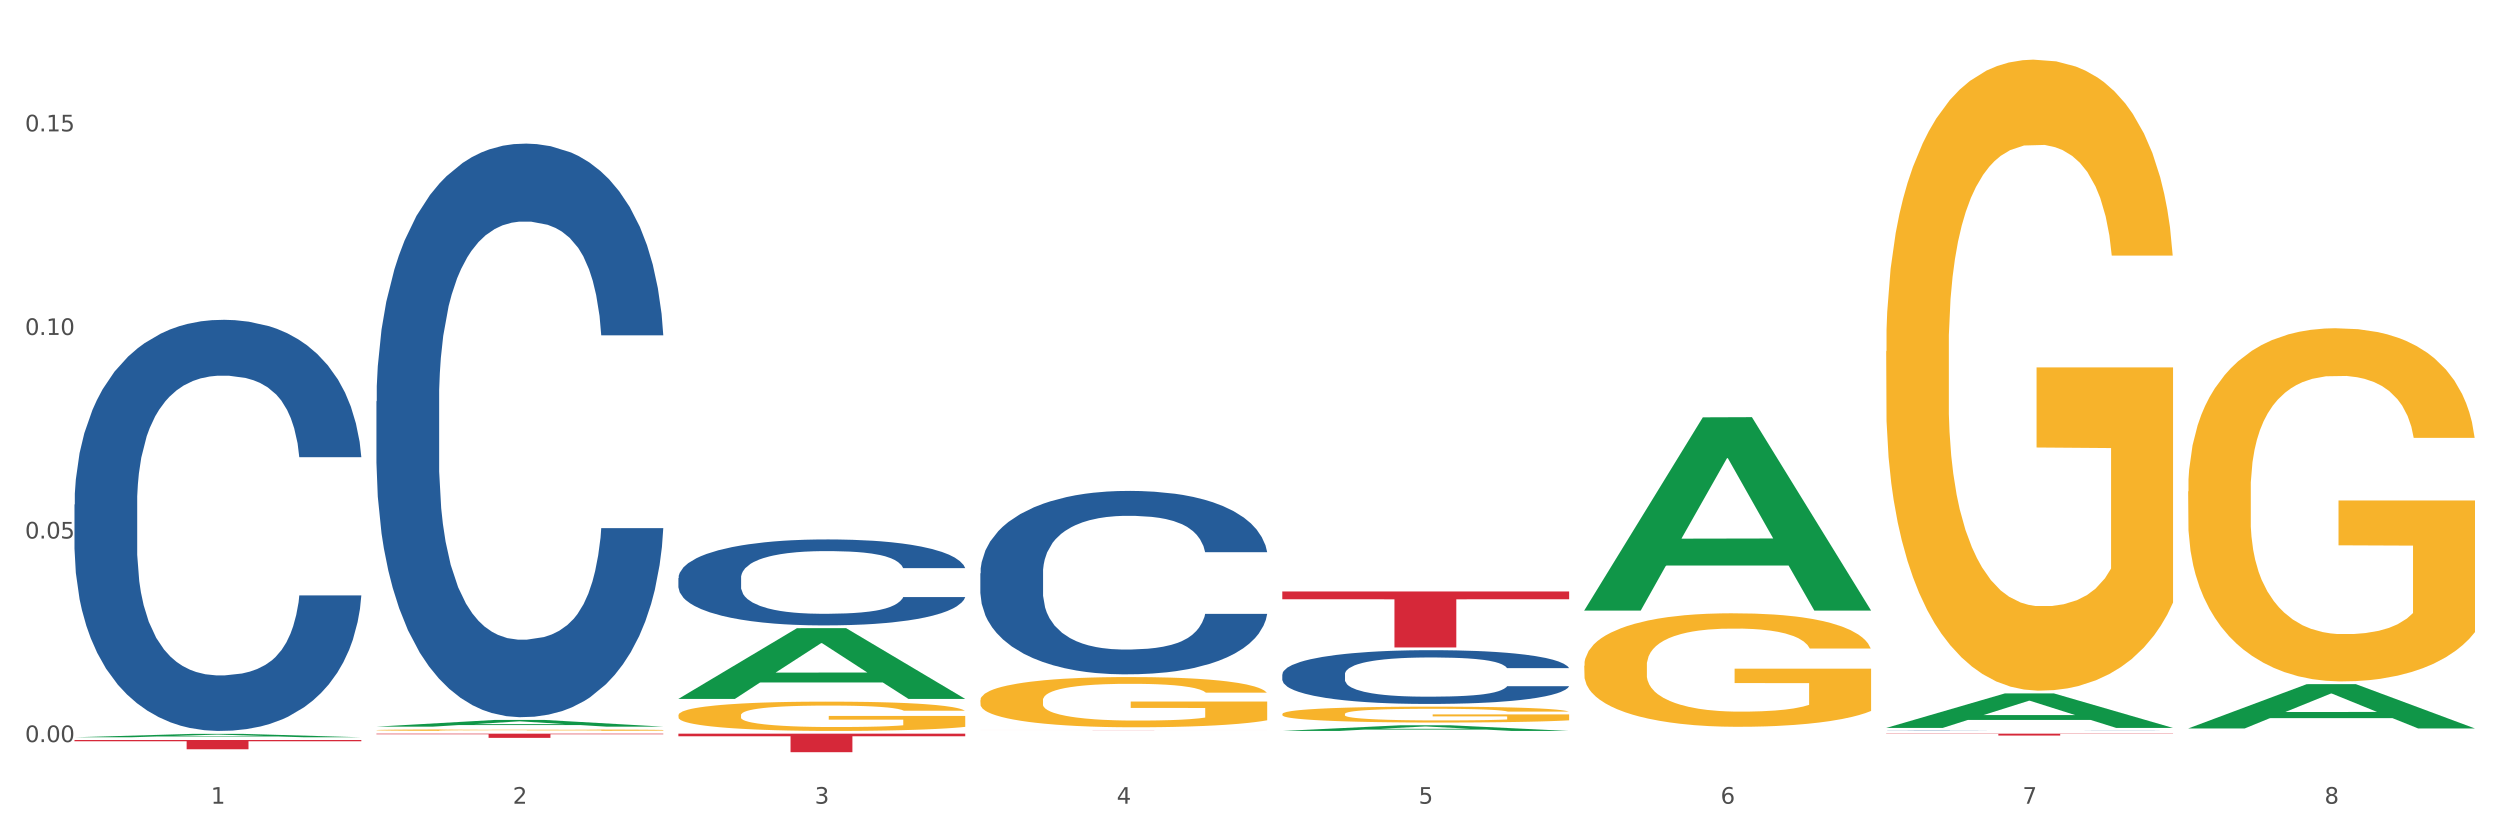 <?xml version="1.0" encoding="utf-8" standalone="no"?>
<!DOCTYPE svg PUBLIC "-//W3C//DTD SVG 1.1//EN"
  "http://www.w3.org/Graphics/SVG/1.1/DTD/svg11.dtd">
<svg xmlns:xlink="http://www.w3.org/1999/xlink" width="1080pt" height="360pt" viewBox="0 0 1080 360" xmlns="http://www.w3.org/2000/svg" version="1.1">
 <rect x="0" y="0" width="1080" height="360" fill="#333333" stroke="none"/>
 <defs>
  <style type="text/css">*{stroke-linejoin: round; stroke-linecap: butt}</style>
 </defs>
 <g id="figure_1">
  <g id="patch_1">
   <path d="M 0 360 
L 1080 360 
L 1080 0 
L 0 0 
z
" style="fill: #ffffff; stroke: #ffffff; stroke-linejoin: miter"/>
  </g>
  <g id="axes_1">
   <g id="matplotlib.axis_1">
    <g id="xtick_1">
     <g id="text_1">
      <!-- 1 -->
      <g style="fill: #4d4d4d" transform="translate(91.082 347.204) scale(0.096 -0.096)">
       <defs>
        <path id="DejaVuSans-31" d="M 794 531 
L 1825 531 
L 1825 4091 
L 703 3866 
L 703 4441 
L 1819 4666 
L 2450 4666 
L 2450 531 
L 3481 531 
L 3481 0 
L 794 0 
L 794 531 
z
" transform="scale(0.016)"/>
       </defs>
       <use xlink:href="#DejaVuSans-31"/>
      </g>
     </g>
    </g>
    <g id="xtick_2">
     <g id="text_2">
      <!-- 2 -->
      <g style="fill: #4d4d4d" transform="translate(221.525 347.204) scale(0.096 -0.096)">
       <defs>
        <path id="DejaVuSans-32" d="M 1228 531 
L 3431 531 
L 3431 0 
L 469 0 
L 469 531 
Q 828 903 1448 1529 
Q 2069 2156 2228 2338 
Q 2531 2678 2651 2914 
Q 2772 3150 2772 3378 
Q 2772 3750 2511 3984 
Q 2250 4219 1831 4219 
Q 1534 4219 1204 4116 
Q 875 4013 500 3803 
L 500 4441 
Q 881 4594 1212 4672 
Q 1544 4750 1819 4750 
Q 2544 4750 2975 4387 
Q 3406 4025 3406 3419 
Q 3406 3131 3298 2873 
Q 3191 2616 2906 2266 
Q 2828 2175 2409 1742 
Q 1991 1309 1228 531 
z
" transform="scale(0.016)"/>
       </defs>
       <use xlink:href="#DejaVuSans-32"/>
      </g>
     </g>
    </g>
    <g id="xtick_3">
     <g id="text_3">
      <!-- 3 -->
      <g style="fill: #4d4d4d" transform="translate(351.968 347.204) scale(0.096 -0.096)">
       <defs>
        <path id="DejaVuSans-33" d="M 2597 2516 
Q 3050 2419 3304 2112 
Q 3559 1806 3559 1356 
Q 3559 666 3084 287 
Q 2609 -91 1734 -91 
Q 1441 -91 1130 -33 
Q 819 25 488 141 
L 488 750 
Q 750 597 1062 519 
Q 1375 441 1716 441 
Q 2309 441 2620 675 
Q 2931 909 2931 1356 
Q 2931 1769 2642 2001 
Q 2353 2234 1838 2234 
L 1294 2234 
L 1294 2753 
L 1863 2753 
Q 2328 2753 2575 2939 
Q 2822 3125 2822 3475 
Q 2822 3834 2567 4026 
Q 2313 4219 1838 4219 
Q 1578 4219 1281 4162 
Q 984 4106 628 3988 
L 628 4550 
Q 988 4650 1302 4700 
Q 1616 4750 1894 4750 
Q 2613 4750 3031 4423 
Q 3450 4097 3450 3541 
Q 3450 3153 3228 2886 
Q 3006 2619 2597 2516 
z
" transform="scale(0.016)"/>
       </defs>
       <use xlink:href="#DejaVuSans-33"/>
      </g>
     </g>
    </g>
    <g id="xtick_4">
     <g id="text_4">
      <!-- 4 -->
      <g style="fill: #4d4d4d" transform="translate(482.412 347.204) scale(0.096 -0.096)">
       <defs>
        <path id="DejaVuSans-34" d="M 2419 4116 
L 825 1625 
L 2419 1625 
L 2419 4116 
z
M 2253 4666 
L 3047 4666 
L 3047 1625 
L 3713 1625 
L 3713 1100 
L 3047 1100 
L 3047 0 
L 2419 0 
L 2419 1100 
L 313 1100 
L 313 1709 
L 2253 4666 
z
" transform="scale(0.016)"/>
       </defs>
       <use xlink:href="#DejaVuSans-34"/>
      </g>
     </g>
    </g>
    <g id="xtick_5">
     <g id="text_5">
      <!-- 5 -->
      <g style="fill: #4d4d4d" transform="translate(612.855 347.204) scale(0.096 -0.096)">
       <defs>
        <path id="DejaVuSans-35" d="M 691 4666 
L 3169 4666 
L 3169 4134 
L 1269 4134 
L 1269 2991 
Q 1406 3038 1543 3061 
Q 1681 3084 1819 3084 
Q 2600 3084 3056 2656 
Q 3513 2228 3513 1497 
Q 3513 744 3044 326 
Q 2575 -91 1722 -91 
Q 1428 -91 1123 -41 
Q 819 9 494 109 
L 494 744 
Q 775 591 1075 516 
Q 1375 441 1709 441 
Q 2250 441 2565 725 
Q 2881 1009 2881 1497 
Q 2881 1984 2565 2268 
Q 2250 2553 1709 2553 
Q 1456 2553 1204 2497 
Q 953 2441 691 2322 
L 691 4666 
z
" transform="scale(0.016)"/>
       </defs>
       <use xlink:href="#DejaVuSans-35"/>
      </g>
     </g>
    </g>
    <g id="xtick_6">
     <g id="text_6">
      <!-- 6 -->
      <g style="fill: #4d4d4d" transform="translate(743.299 347.204) scale(0.096 -0.096)">
       <defs>
        <path id="DejaVuSans-36" d="M 2113 2584 
Q 1688 2584 1439 2293 
Q 1191 2003 1191 1497 
Q 1191 994 1439 701 
Q 1688 409 2113 409 
Q 2538 409 2786 701 
Q 3034 994 3034 1497 
Q 3034 2003 2786 2293 
Q 2538 2584 2113 2584 
z
M 3366 4563 
L 3366 3988 
Q 3128 4100 2886 4159 
Q 2644 4219 2406 4219 
Q 1781 4219 1451 3797 
Q 1122 3375 1075 2522 
Q 1259 2794 1537 2939 
Q 1816 3084 2150 3084 
Q 2853 3084 3261 2657 
Q 3669 2231 3669 1497 
Q 3669 778 3244 343 
Q 2819 -91 2113 -91 
Q 1303 -91 875 529 
Q 447 1150 447 2328 
Q 447 3434 972 4092 
Q 1497 4750 2381 4750 
Q 2619 4750 2861 4703 
Q 3103 4656 3366 4563 
z
" transform="scale(0.016)"/>
       </defs>
       <use xlink:href="#DejaVuSans-36"/>
      </g>
     </g>
    </g>
    <g id="xtick_7">
     <g id="text_7">
      <!-- 7 -->
      <g style="fill: #4d4d4d" transform="translate(873.742 347.204) scale(0.096 -0.096)">
       <defs>
        <path id="DejaVuSans-37" d="M 525 4666 
L 3525 4666 
L 3525 4397 
L 1831 0 
L 1172 0 
L 2766 4134 
L 525 4134 
L 525 4666 
z
" transform="scale(0.016)"/>
       </defs>
       <use xlink:href="#DejaVuSans-37"/>
      </g>
     </g>
    </g>
    <g id="xtick_8">
     <g id="text_8">
      <!-- 8 -->
      <g style="fill: #4d4d4d" transform="translate(1004.185 347.204) scale(0.096 -0.096)">
       <defs>
        <path id="DejaVuSans-38" d="M 2034 2216 
Q 1584 2216 1326 1975 
Q 1069 1734 1069 1313 
Q 1069 891 1326 650 
Q 1584 409 2034 409 
Q 2484 409 2743 651 
Q 3003 894 3003 1313 
Q 3003 1734 2745 1975 
Q 2488 2216 2034 2216 
z
M 1403 2484 
Q 997 2584 770 2862 
Q 544 3141 544 3541 
Q 544 4100 942 4425 
Q 1341 4750 2034 4750 
Q 2731 4750 3128 4425 
Q 3525 4100 3525 3541 
Q 3525 3141 3298 2862 
Q 3072 2584 2669 2484 
Q 3125 2378 3379 2068 
Q 3634 1759 3634 1313 
Q 3634 634 3220 271 
Q 2806 -91 2034 -91 
Q 1263 -91 848 271 
Q 434 634 434 1313 
Q 434 1759 690 2068 
Q 947 2378 1403 2484 
z
M 1172 3481 
Q 1172 3119 1398 2916 
Q 1625 2713 2034 2713 
Q 2441 2713 2670 2916 
Q 2900 3119 2900 3481 
Q 2900 3844 2670 4047 
Q 2441 4250 2034 4250 
Q 1625 4250 1398 4047 
Q 1172 3844 1172 3481 
z
" transform="scale(0.016)"/>
       </defs>
       <use xlink:href="#DejaVuSans-38"/>
      </g>
     </g>
    </g>
    <g id="xtick_9"/>
    <g id="xtick_10"/>
    <g id="xtick_11"/>
    <g id="xtick_12"/>
    <g id="xtick_13"/>
    <g id="xtick_14"/>
    <g id="xtick_15"/>
   </g>
   <g id="matplotlib.axis_2">
    <g id="ytick_1">
     <g id="text_9">
      <!-- 0.00 -->
      <g style="fill: #4d4d4d" transform="translate(10.8 320.587) scale(0.096 -0.096)">
       <defs>
        <path id="DejaVuSans-30" d="M 2034 4250 
Q 1547 4250 1301 3770 
Q 1056 3291 1056 2328 
Q 1056 1369 1301 889 
Q 1547 409 2034 409 
Q 2525 409 2770 889 
Q 3016 1369 3016 2328 
Q 3016 3291 2770 3770 
Q 2525 4250 2034 4250 
z
M 2034 4750 
Q 2819 4750 3233 4129 
Q 3647 3509 3647 2328 
Q 3647 1150 3233 529 
Q 2819 -91 2034 -91 
Q 1250 -91 836 529 
Q 422 1150 422 2328 
Q 422 3509 836 4129 
Q 1250 4750 2034 4750 
z
" transform="scale(0.016)"/>
        <path id="DejaVuSans-2e" d="M 684 794 
L 1344 794 
L 1344 0 
L 684 0 
L 684 794 
z
" transform="scale(0.016)"/>
       </defs>
       <use xlink:href="#DejaVuSans-30"/>
       <use xlink:href="#DejaVuSans-2e" transform="translate(63.623 0)"/>
       <use xlink:href="#DejaVuSans-30" transform="translate(95.41 0)"/>
       <use xlink:href="#DejaVuSans-30" transform="translate(159.033 0)"/>
      </g>
     </g>
    </g>
    <g id="ytick_2">
     <g id="text_10">
      <!-- 0.05 -->
      <g style="fill: #4d4d4d" transform="translate(10.8 232.644) scale(0.096 -0.096)">
       <use xlink:href="#DejaVuSans-30"/>
       <use xlink:href="#DejaVuSans-2e" transform="translate(63.623 0)"/>
       <use xlink:href="#DejaVuSans-30" transform="translate(95.41 0)"/>
       <use xlink:href="#DejaVuSans-35" transform="translate(159.033 0)"/>
      </g>
     </g>
    </g>
    <g id="ytick_3">
     <g id="text_11">
      <!-- 0.10 -->
      <g style="fill: #4d4d4d" transform="translate(10.8 144.701) scale(0.096 -0.096)">
       <use xlink:href="#DejaVuSans-30"/>
       <use xlink:href="#DejaVuSans-2e" transform="translate(63.623 0)"/>
       <use xlink:href="#DejaVuSans-31" transform="translate(95.41 0)"/>
       <use xlink:href="#DejaVuSans-30" transform="translate(159.033 0)"/>
      </g>
     </g>
    </g>
    <g id="ytick_4">
     <g id="text_12">
      <!-- 0.15 -->
      <g style="fill: #4d4d4d" transform="translate(10.8 56.758) scale(0.096 -0.096)">
       <use xlink:href="#DejaVuSans-30"/>
       <use xlink:href="#DejaVuSans-2e" transform="translate(63.623 0)"/>
       <use xlink:href="#DejaVuSans-31" transform="translate(95.41 0)"/>
       <use xlink:href="#DejaVuSans-35" transform="translate(159.033 0)"/>
      </g>
     </g>
    </g>
    <g id="ytick_5"/>
    <g id="ytick_6"/>
    <g id="ytick_7"/>
   </g>
   <g id="PolyCollection_1">
    <path d="M 32.175 318.505 
L 32.303 318.504 
L 83.404 317.026 
L 104.611 317.025 
L 156.096 318.508 
L 131.567 318.508 
L 120.453 318.163 
L 67.691 318.163 
L 67.307 318.168 
L 56.576 318.508 
L 32.175 318.508 
L 32.175 318.505 
L 74.334 317.957 
L 113.81 317.955 
L 94.263 317.341 
L 94.008 317.338 
L 93.752 317.342 
L 74.206 317.955 
L 74.334 317.957 
L 32.175 318.505 
z
" clip-path="url(#p622858b138)" style="fill: #109648"/>
    <path d="M 293.062 249.721 
L 293.208 249.688 
L 293.208 248.738 
L 293.648 247.449 
L 295.259 245.074 
L 297.31 243.276 
L 300.825 241.173 
L 302.729 240.291 
L 305.22 239.307 
L 310.346 237.713 
L 316.205 236.356 
L 320.307 235.61 
L 323.383 235.135 
L 330.267 234.287 
L 334.222 233.913 
L 338.324 233.608 
L 341.839 233.405 
L 347.698 233.167 
L 352.386 233.065 
L 357.806 233.031 
L 362.346 233.065 
L 368.352 233.201 
L 377.141 233.608 
L 380.51 233.846 
L 385.051 234.253 
L 389.738 234.795 
L 393.546 235.338 
L 397.941 236.118 
L 402.482 237.136 
L 406.876 238.425 
L 409.952 239.612 
L 412.442 240.868 
L 414.639 242.394 
L 416.251 244.056 
L 416.983 245.447 
L 390.177 245.447 
L 389.445 244.192 
L 387.98 242.835 
L 386.515 241.919 
L 384.904 241.173 
L 382.414 240.325 
L 380.217 239.782 
L 376.555 239.138 
L 373.186 238.73 
L 370.403 238.493 
L 367.034 238.289 
L 359.856 238.086 
L 354.729 238.086 
L 351.507 238.154 
L 347.552 238.323 
L 344.183 238.561 
L 340.228 238.968 
L 337.152 239.409 
L 334.076 239.986 
L 332.318 240.393 
L 329.682 241.139 
L 327.924 241.75 
L 325.58 242.801 
L 324.262 243.547 
L 321.918 245.481 
L 320.893 246.906 
L 320.453 247.89 
L 320.16 248.975 
L 320.16 254.267 
L 321.039 256.642 
L 321.772 257.659 
L 322.944 258.813 
L 325.141 260.305 
L 328.363 261.764 
L 331.732 262.816 
L 334.515 263.46 
L 337.152 263.935 
L 339.789 264.308 
L 343.011 264.647 
L 345.648 264.851 
L 349.603 265.055 
L 354.29 265.156 
L 357.952 265.156 
L 365.422 264.987 
L 368.791 264.817 
L 372.014 264.58 
L 375.529 264.206 
L 378.313 263.799 
L 379.924 263.494 
L 382.56 262.85 
L 384.611 262.171 
L 386.369 261.391 
L 387.541 260.712 
L 388.859 259.695 
L 389.884 258.541 
L 390.177 257.931 
L 416.983 257.931 
L 416.397 259.152 
L 415.372 260.339 
L 413.321 261.934 
L 411.71 262.85 
L 409.22 263.969 
L 406.583 264.919 
L 402.921 265.97 
L 399.552 266.751 
L 396.037 267.429 
L 392.228 268.04 
L 385.344 268.888 
L 382.853 269.125 
L 377.58 269.532 
L 373.479 269.77 
L 367.473 270.007 
L 361.321 270.143 
L 354.876 270.177 
L 349.163 270.109 
L 342.865 269.905 
L 338.91 269.702 
L 334.515 269.397 
L 329.389 268.922 
L 324.555 268.345 
L 320.014 267.667 
L 315.766 266.886 
L 311.811 266.004 
L 306.684 264.546 
L 302.876 263.121 
L 300.093 261.798 
L 298.189 260.678 
L 296.284 259.254 
L 295.259 258.27 
L 293.648 255.895 
L 293.062 253.69 
L 293.062 249.721 
z
" clip-path="url(#p622858b138)" style="fill: #255c99"/>
    <path d="M 423.505 247.676 
L 423.652 247.604 
L 423.652 245.577 
L 424.091 242.827 
L 425.702 237.76 
L 427.753 233.924 
L 431.269 229.437 
L 433.173 227.555 
L 435.663 225.456 
L 440.79 222.054 
L 446.649 219.159 
L 450.75 217.567 
L 453.826 216.554 
L 460.711 214.744 
L 464.666 213.948 
L 468.767 213.297 
L 472.283 212.862 
L 478.142 212.356 
L 482.829 212.138 
L 488.249 212.066 
L 492.79 212.138 
L 498.795 212.428 
L 507.584 213.297 
L 510.953 213.803 
L 515.494 214.672 
L 520.181 215.83 
L 523.99 216.988 
L 528.384 218.652 
L 532.925 220.824 
L 537.319 223.574 
L 540.395 226.107 
L 542.886 228.785 
L 545.083 232.042 
L 546.694 235.589 
L 547.426 238.556 
L 520.621 238.556 
L 519.888 235.878 
L 518.424 232.983 
L 516.959 231.029 
L 515.348 229.437 
L 512.857 227.627 
L 510.66 226.469 
L 506.998 225.094 
L 503.629 224.226 
L 500.846 223.719 
L 497.477 223.285 
L 490.3 222.85 
L 485.173 222.85 
L 481.95 222.995 
L 477.995 223.357 
L 474.626 223.864 
L 470.671 224.732 
L 467.595 225.673 
L 464.519 226.904 
L 462.762 227.772 
L 460.125 229.364 
L 458.367 230.667 
L 456.024 232.911 
L 454.705 234.503 
L 452.362 238.629 
L 451.336 241.669 
L 450.897 243.768 
L 450.604 246.084 
L 450.604 257.375 
L 451.483 262.441 
L 452.215 264.612 
L 453.387 267.073 
L 455.584 270.258 
L 458.807 273.37 
L 462.176 275.614 
L 464.959 276.989 
L 467.595 278.002 
L 470.232 278.798 
L 473.455 279.522 
L 476.091 279.957 
L 480.046 280.391 
L 484.733 280.608 
L 488.395 280.608 
L 495.866 280.246 
L 499.235 279.884 
L 502.457 279.377 
L 505.973 278.581 
L 508.756 277.713 
L 510.367 277.061 
L 513.004 275.686 
L 515.055 274.239 
L 516.812 272.574 
L 517.984 271.126 
L 519.302 268.955 
L 520.328 266.494 
L 520.621 265.191 
L 547.426 265.191 
L 546.84 267.797 
L 545.815 270.33 
L 543.764 273.732 
L 542.153 275.686 
L 539.663 278.075 
L 537.026 280.101 
L 533.364 282.345 
L 529.995 284.01 
L 526.48 285.457 
L 522.671 286.76 
L 515.787 288.569 
L 513.297 289.076 
L 508.024 289.945 
L 503.922 290.451 
L 497.917 290.958 
L 491.764 291.247 
L 485.319 291.32 
L 479.607 291.175 
L 473.308 290.741 
L 469.353 290.307 
L 464.959 289.655 
L 459.832 288.642 
L 454.998 287.411 
L 450.457 285.964 
L 446.209 284.299 
L 442.255 282.417 
L 437.128 279.305 
L 433.319 276.265 
L 430.536 273.443 
L 428.632 271.054 
L 426.728 268.014 
L 425.702 265.915 
L 424.091 260.849 
L 423.505 256.144 
L 423.505 247.676 
z
" clip-path="url(#p622858b138)" style="fill: #255c99"/>
    <path d="M 553.949 291.314 
L 554.095 291.293 
L 554.095 290.699 
L 554.535 289.892 
L 556.146 288.407 
L 558.196 287.283 
L 561.712 285.967 
L 563.616 285.415 
L 566.106 284.8 
L 571.233 283.803 
L 577.092 282.954 
L 581.194 282.487 
L 584.27 282.19 
L 591.154 281.66 
L 595.109 281.427 
L 599.211 281.236 
L 602.726 281.108 
L 608.585 280.96 
L 613.273 280.896 
L 618.692 280.875 
L 623.233 280.896 
L 629.239 280.981 
L 638.028 281.236 
L 641.397 281.384 
L 645.937 281.639 
L 650.625 281.978 
L 654.433 282.318 
L 658.828 282.806 
L 663.368 283.442 
L 667.763 284.248 
L 670.839 284.991 
L 673.329 285.776 
L 675.526 286.731 
L 677.137 287.771 
L 677.87 288.641 
L 651.064 288.641 
L 650.332 287.856 
L 648.867 287.007 
L 647.402 286.434 
L 645.791 285.967 
L 643.301 285.437 
L 641.104 285.097 
L 637.442 284.694 
L 634.073 284.439 
L 631.289 284.291 
L 627.92 284.164 
L 620.743 284.036 
L 615.616 284.036 
L 612.394 284.079 
L 608.439 284.185 
L 605.07 284.333 
L 601.115 284.588 
L 598.039 284.864 
L 594.963 285.225 
L 593.205 285.479 
L 590.568 285.946 
L 588.811 286.328 
L 586.467 286.986 
L 585.149 287.452 
L 582.805 288.662 
L 581.78 289.553 
L 581.34 290.168 
L 581.047 290.847 
L 581.047 294.157 
L 581.926 295.642 
L 582.658 296.279 
L 583.83 297 
L 586.027 297.934 
L 589.25 298.846 
L 592.619 299.504 
L 595.402 299.907 
L 598.039 300.204 
L 600.675 300.438 
L 603.898 300.65 
L 606.535 300.777 
L 610.489 300.904 
L 615.177 300.968 
L 618.839 300.968 
L 626.309 300.862 
L 629.678 300.756 
L 632.901 300.607 
L 636.416 300.374 
L 639.199 300.119 
L 640.811 299.928 
L 643.447 299.525 
L 645.498 299.101 
L 647.256 298.613 
L 648.428 298.189 
L 649.746 297.552 
L 650.771 296.831 
L 651.064 296.449 
L 677.87 296.449 
L 677.284 297.213 
L 676.259 297.955 
L 674.208 298.952 
L 672.597 299.525 
L 670.106 300.226 
L 667.47 300.82 
L 663.808 301.477 
L 660.439 301.965 
L 656.923 302.39 
L 653.115 302.772 
L 646.23 303.302 
L 643.74 303.451 
L 638.467 303.705 
L 634.366 303.854 
L 628.36 304.002 
L 622.208 304.087 
L 615.763 304.108 
L 610.05 304.066 
L 603.751 303.939 
L 599.797 303.811 
L 595.402 303.62 
L 590.275 303.323 
L 585.442 302.963 
L 580.901 302.538 
L 576.653 302.05 
L 572.698 301.499 
L 567.571 300.586 
L 563.763 299.695 
L 560.98 298.868 
L 559.075 298.167 
L 557.171 297.276 
L 556.146 296.661 
L 554.535 295.176 
L 553.949 293.797 
L 553.949 291.314 
z
" clip-path="url(#p622858b138)" style="fill: #255c99"/>
    <path d="M 814.835 315.7 
L 814.982 315.7 
L 814.982 315.696 
L 815.421 315.691 
L 817.033 315.683 
L 819.083 315.676 
L 822.599 315.668 
L 824.503 315.665 
L 826.993 315.662 
L 832.12 315.656 
L 837.979 315.651 
L 842.08 315.648 
L 845.157 315.646 
L 852.041 315.643 
L 855.996 315.642 
L 860.097 315.641 
L 863.613 315.64 
L 869.472 315.639 
L 874.159 315.639 
L 879.579 315.638 
L 884.12 315.639 
L 890.126 315.639 
L 898.914 315.641 
L 902.283 315.641 
L 906.824 315.643 
L 911.512 315.645 
L 915.32 315.647 
L 919.714 315.65 
L 924.255 315.654 
L 928.65 315.658 
L 931.726 315.663 
L 934.216 315.667 
L 936.413 315.673 
L 938.024 315.679 
L 938.757 315.684 
L 911.951 315.684 
L 911.219 315.679 
L 909.754 315.674 
L 908.289 315.671 
L 906.678 315.668 
L 904.188 315.665 
L 901.99 315.663 
L 898.328 315.661 
L 894.959 315.659 
L 892.176 315.659 
L 888.807 315.658 
L 881.63 315.657 
L 876.503 315.657 
L 873.28 315.657 
L 869.326 315.658 
L 865.957 315.659 
L 862.002 315.66 
L 858.926 315.662 
L 855.849 315.664 
L 854.092 315.666 
L 851.455 315.668 
L 849.697 315.67 
L 847.354 315.674 
L 846.035 315.677 
L 843.692 315.684 
L 842.666 315.689 
L 842.227 315.693 
L 841.934 315.697 
L 841.934 315.716 
L 842.813 315.725 
L 843.545 315.729 
L 844.717 315.733 
L 846.914 315.739 
L 850.137 315.744 
L 853.506 315.748 
L 856.289 315.75 
L 858.926 315.752 
L 861.562 315.753 
L 864.785 315.755 
L 867.421 315.755 
L 871.376 315.756 
L 876.064 315.756 
L 879.726 315.756 
L 887.196 315.756 
L 890.565 315.755 
L 893.788 315.754 
L 897.303 315.753 
L 900.086 315.751 
L 901.697 315.75 
L 904.334 315.748 
L 906.385 315.745 
L 908.142 315.743 
L 909.314 315.74 
L 910.633 315.736 
L 911.658 315.732 
L 911.951 315.73 
L 938.757 315.73 
L 938.171 315.734 
L 937.145 315.739 
L 935.095 315.745 
L 933.483 315.748 
L 930.993 315.752 
L 928.357 315.756 
L 924.695 315.759 
L 921.326 315.762 
L 917.81 315.765 
L 914.002 315.767 
L 907.117 315.77 
L 904.627 315.771 
L 899.354 315.772 
L 895.252 315.773 
L 889.247 315.774 
L 883.095 315.775 
L 876.65 315.775 
L 870.937 315.775 
L 864.638 315.774 
L 860.683 315.773 
L 856.289 315.772 
L 851.162 315.77 
L 846.328 315.768 
L 841.788 315.766 
L 837.54 315.763 
L 833.585 315.76 
L 828.458 315.754 
L 824.649 315.749 
L 821.866 315.744 
L 819.962 315.74 
L 818.058 315.735 
L 817.033 315.731 
L 815.421 315.722 
L 814.835 315.714 
L 814.835 315.7 
z
" clip-path="url(#p622858b138)" style="fill: #255c99"/>
    <path d="M 162.618 315.401 
L 162.765 315.401 
L 162.765 315.378 
L 163.057 315.358 
L 164.52 315.311 
L 166.715 315.271 
L 168.324 315.251 
L 169.934 315.233 
L 171.836 315.216 
L 174.177 315.199 
L 178.419 315.173 
L 181.053 315.159 
L 184.272 315.145 
L 190.124 315.125 
L 194.367 315.114 
L 198.756 315.104 
L 205.925 315.093 
L 210.607 315.088 
L 215.581 315.084 
L 221.58 315.081 
L 226.115 315.081 
L 236.064 315.083 
L 244.55 315.088 
L 248.646 315.093 
L 253.913 315.1 
L 256.693 315.105 
L 261.229 315.116 
L 265.91 315.129 
L 269.129 315.14 
L 273.957 315.162 
L 277.615 315.183 
L 280.98 315.21 
L 282.736 315.228 
L 284.052 315.245 
L 285.223 315.265 
L 286.393 315.296 
L 260.058 315.296 
L 259.034 315.274 
L 257.425 315.253 
L 255.084 315.233 
L 253.036 315.22 
L 249.524 315.204 
L 246.305 315.194 
L 242.94 315.187 
L 238.844 315.18 
L 235.625 315.177 
L 231.09 315.174 
L 222.165 315.175 
L 216.166 315.18 
L 212.07 315.187 
L 209.436 315.192 
L 207.095 315.199 
L 204.462 315.207 
L 201.389 315.221 
L 199.195 315.233 
L 197 315.248 
L 195.245 315.263 
L 193.635 315.281 
L 192.319 315.3 
L 191.294 315.32 
L 190.417 315.344 
L 189.685 315.384 
L 189.685 315.471 
L 189.978 315.49 
L 190.709 315.516 
L 191.587 315.536 
L 193.05 315.559 
L 194.367 315.575 
L 196.854 315.598 
L 199.634 315.617 
L 201.828 315.629 
L 204.023 315.639 
L 207.827 315.653 
L 212.07 315.665 
L 215.727 315.672 
L 220.702 315.678 
L 224.067 315.68 
L 226.993 315.682 
L 234.162 315.682 
L 239.283 315.68 
L 244.989 315.675 
L 249.378 315.67 
L 253.036 315.663 
L 257.132 315.651 
L 259.766 315.64 
L 259.766 315.508 
L 227.578 315.507 
L 227.578 315.419 
L 286.54 315.419 
L 286.54 315.678 
L 284.052 315.691 
L 281.273 315.703 
L 278.346 315.714 
L 273.957 315.727 
L 268.69 315.74 
L 264.008 315.749 
L 259.034 315.756 
L 253.182 315.763 
L 245.574 315.77 
L 240.892 315.772 
L 235.04 315.774 
L 228.164 315.775 
L 222.165 315.774 
L 216.313 315.77 
L 210.168 315.765 
L 204.169 315.756 
L 199.634 315.748 
L 195.098 315.738 
L 190.27 315.725 
L 186.466 315.712 
L 183.54 315.701 
L 180.321 315.686 
L 176.81 315.667 
L 174.177 315.65 
L 171.836 315.632 
L 169.348 315.609 
L 167.593 315.59 
L 165.837 315.565 
L 164.813 315.547 
L 163.643 315.518 
L 162.765 315.478 
L 162.618 315.401 
z
" clip-path="url(#p622858b138)" style="fill: #f7b32b"/>
    <path d="M 293.062 308.96 
L 293.208 308.948 
L 293.208 308.532 
L 293.501 308.173 
L 294.964 307.305 
L 297.158 306.588 
L 298.768 306.206 
L 300.377 305.893 
L 302.279 305.581 
L 304.62 305.257 
L 308.863 304.783 
L 311.496 304.54 
L 314.715 304.285 
L 320.567 303.915 
L 324.81 303.706 
L 329.199 303.533 
L 336.368 303.325 
L 341.05 303.232 
L 346.025 303.163 
L 352.023 303.116 
L 356.559 303.105 
L 366.507 303.14 
L 374.993 303.244 
L 379.09 303.325 
L 384.357 303.464 
L 387.137 303.556 
L 391.672 303.741 
L 396.354 303.984 
L 399.573 304.192 
L 404.401 304.586 
L 408.058 304.979 
L 411.423 305.465 
L 413.179 305.801 
L 414.496 306.113 
L 415.666 306.472 
L 416.837 307.039 
L 390.502 307.039 
L 389.477 306.634 
L 387.868 306.252 
L 385.527 305.882 
L 383.479 305.65 
L 379.968 305.361 
L 376.749 305.176 
L 373.384 305.037 
L 369.287 304.921 
L 366.069 304.864 
L 361.533 304.817 
L 352.608 304.829 
L 346.61 304.921 
L 342.513 305.037 
L 339.88 305.141 
L 337.539 305.257 
L 334.905 305.419 
L 331.833 305.662 
L 329.638 305.882 
L 327.444 306.16 
L 325.688 306.437 
L 324.079 306.761 
L 322.762 307.108 
L 321.738 307.467 
L 320.86 307.907 
L 320.128 308.636 
L 320.128 310.221 
L 320.421 310.58 
L 321.153 311.054 
L 322.03 311.413 
L 323.493 311.841 
L 324.81 312.13 
L 327.297 312.547 
L 330.077 312.894 
L 332.272 313.114 
L 334.466 313.299 
L 338.27 313.553 
L 342.513 313.762 
L 346.171 313.889 
L 351.145 314.005 
L 354.51 314.051 
L 357.436 314.074 
L 364.605 314.074 
L 369.726 314.039 
L 375.432 313.958 
L 379.821 313.854 
L 383.479 313.727 
L 387.576 313.519 
L 390.209 313.322 
L 390.209 310.904 
L 358.022 310.892 
L 358.022 309.284 
L 416.983 309.284 
L 416.983 314.005 
L 414.496 314.248 
L 411.716 314.467 
L 408.79 314.664 
L 404.401 314.907 
L 399.134 315.138 
L 394.452 315.3 
L 389.477 315.439 
L 383.625 315.567 
L 376.017 315.682 
L 371.336 315.729 
L 365.483 315.763 
L 358.607 315.775 
L 352.608 315.752 
L 346.756 315.694 
L 340.611 315.59 
L 334.613 315.439 
L 330.077 315.289 
L 325.542 315.104 
L 320.714 314.861 
L 316.91 314.629 
L 313.984 314.421 
L 310.765 314.155 
L 307.253 313.808 
L 304.62 313.495 
L 302.279 313.171 
L 299.792 312.755 
L 298.036 312.396 
L 296.281 311.945 
L 295.256 311.609 
L 294.086 311.089 
L 293.208 310.36 
L 293.062 308.96 
z
" clip-path="url(#p622858b138)" style="fill: #f7b32b"/>
    <path d="M 423.505 302.516 
L 423.651 302.496 
L 423.651 301.782 
L 423.944 301.168 
L 425.407 299.681 
L 427.602 298.452 
L 429.211 297.798 
L 430.82 297.262 
L 432.722 296.727 
L 435.063 296.172 
L 439.306 295.359 
L 441.94 294.943 
L 445.158 294.507 
L 451.011 293.872 
L 455.254 293.515 
L 459.643 293.218 
L 466.812 292.861 
L 471.494 292.703 
L 476.468 292.584 
L 482.467 292.504 
L 487.002 292.485 
L 496.951 292.544 
L 505.437 292.722 
L 509.533 292.861 
L 514.8 293.099 
L 517.58 293.258 
L 522.115 293.575 
L 526.797 293.991 
L 530.016 294.348 
L 534.844 295.022 
L 538.502 295.696 
L 541.867 296.529 
L 543.622 297.104 
L 544.939 297.639 
L 546.11 298.254 
L 547.28 299.225 
L 520.945 299.225 
L 519.921 298.531 
L 518.312 297.877 
L 515.971 297.242 
L 513.922 296.846 
L 510.411 296.35 
L 507.192 296.033 
L 503.827 295.795 
L 499.731 295.597 
L 496.512 295.498 
L 491.976 295.419 
L 483.052 295.438 
L 477.053 295.597 
L 472.957 295.795 
L 470.323 295.974 
L 467.982 296.172 
L 465.349 296.449 
L 462.276 296.866 
L 460.082 297.242 
L 457.887 297.718 
L 456.131 298.194 
L 454.522 298.749 
L 453.205 299.344 
L 452.181 299.958 
L 451.303 300.712 
L 450.572 301.961 
L 450.572 304.677 
L 450.864 305.291 
L 451.596 306.104 
L 452.474 306.719 
L 453.937 307.452 
L 455.254 307.948 
L 457.741 308.662 
L 460.521 309.256 
L 462.715 309.633 
L 464.91 309.95 
L 468.714 310.386 
L 472.957 310.743 
L 476.614 310.961 
L 481.589 311.159 
L 484.954 311.239 
L 487.88 311.278 
L 495.049 311.278 
L 500.17 311.219 
L 505.875 311.08 
L 510.265 310.902 
L 513.922 310.684 
L 518.019 310.327 
L 520.652 309.99 
L 520.652 305.846 
L 488.465 305.827 
L 488.465 303.071 
L 547.426 303.071 
L 547.426 311.159 
L 544.939 311.576 
L 542.159 311.952 
L 539.233 312.289 
L 534.844 312.706 
L 529.577 313.102 
L 524.895 313.38 
L 519.921 313.618 
L 514.069 313.836 
L 506.461 314.034 
L 501.779 314.113 
L 495.927 314.173 
L 489.05 314.193 
L 483.052 314.153 
L 477.2 314.054 
L 471.055 313.875 
L 465.056 313.618 
L 460.521 313.36 
L 455.985 313.043 
L 451.157 312.626 
L 447.353 312.23 
L 444.427 311.873 
L 441.208 311.417 
L 437.697 310.822 
L 435.063 310.287 
L 432.722 309.732 
L 430.235 309.018 
L 428.48 308.404 
L 426.724 307.631 
L 425.7 307.056 
L 424.529 306.164 
L 423.651 304.915 
L 423.505 302.516 
z
" clip-path="url(#p622858b138)" style="fill: #f7b32b"/>
    <path d="M 162.618 173.375 
L 162.765 173.149 
L 162.765 166.812 
L 163.204 158.213 
L 164.816 142.371 
L 166.866 130.377 
L 170.382 116.346 
L 172.286 110.462 
L 174.776 103.899 
L 179.903 93.262 
L 185.762 84.21 
L 189.863 79.231 
L 192.94 76.063 
L 199.824 70.405 
L 203.779 67.916 
L 207.88 65.879 
L 211.396 64.521 
L 217.255 62.937 
L 221.942 62.258 
L 227.362 62.032 
L 231.903 62.258 
L 237.909 63.163 
L 246.697 65.879 
L 250.066 67.463 
L 254.607 70.179 
L 259.295 73.8 
L 263.103 77.421 
L 267.497 82.626 
L 272.038 89.415 
L 276.433 98.015 
L 279.509 105.936 
L 281.999 114.309 
L 284.196 124.493 
L 285.807 135.582 
L 286.54 144.86 
L 259.734 144.86 
L 259.002 136.487 
L 257.537 127.435 
L 256.072 121.324 
L 254.461 116.346 
L 251.971 110.688 
L 249.773 107.067 
L 246.111 102.767 
L 242.742 100.052 
L 239.959 98.467 
L 236.59 97.11 
L 229.413 95.752 
L 224.286 95.752 
L 221.064 96.204 
L 217.109 97.336 
L 213.74 98.92 
L 209.785 101.636 
L 206.709 104.578 
L 203.633 108.425 
L 201.875 111.141 
L 199.238 116.119 
L 197.48 120.193 
L 195.137 127.208 
L 193.818 132.187 
L 191.475 145.087 
L 190.449 154.592 
L 190.01 161.155 
L 189.717 168.396 
L 189.717 203.7 
L 190.596 219.542 
L 191.328 226.331 
L 192.5 234.026 
L 194.697 243.983 
L 197.92 253.714 
L 201.289 260.73 
L 204.072 265.03 
L 206.709 268.198 
L 209.345 270.687 
L 212.568 272.95 
L 215.204 274.308 
L 219.159 275.666 
L 223.847 276.345 
L 227.509 276.345 
L 234.979 275.214 
L 238.348 274.082 
L 241.571 272.498 
L 245.086 270.008 
L 247.869 267.293 
L 249.48 265.256 
L 252.117 260.956 
L 254.168 256.43 
L 255.926 251.225 
L 257.097 246.699 
L 258.416 239.91 
L 259.441 232.215 
L 259.734 228.142 
L 286.54 228.142 
L 285.954 236.289 
L 284.928 244.209 
L 282.878 254.846 
L 281.266 260.956 
L 278.776 268.424 
L 276.14 274.761 
L 272.478 281.776 
L 269.109 286.982 
L 265.593 291.508 
L 261.785 295.581 
L 254.9 301.239 
L 252.41 302.823 
L 247.137 305.539 
L 243.035 307.123 
L 237.03 308.707 
L 230.878 309.612 
L 224.433 309.839 
L 218.72 309.386 
L 212.421 308.028 
L 208.466 306.67 
L 204.072 304.633 
L 198.945 301.465 
L 194.111 297.618 
L 189.571 293.092 
L 185.323 287.887 
L 181.368 282.003 
L 176.241 272.272 
L 172.432 262.767 
L 169.649 253.941 
L 167.745 246.472 
L 165.841 236.968 
L 164.816 230.405 
L 163.204 214.563 
L 162.618 199.853 
L 162.618 173.375 
z
" clip-path="url(#p622858b138)" style="fill: #255c99"/>
    <path d="M 553.949 308.446 
L 554.095 308.439 
L 554.095 308.214 
L 554.388 308.019 
L 555.851 307.549 
L 558.045 307.16 
L 559.655 306.953 
L 561.264 306.784 
L 563.166 306.615 
L 565.507 306.439 
L 569.75 306.182 
L 572.383 306.051 
L 575.602 305.913 
L 581.454 305.712 
L 585.697 305.599 
L 590.086 305.505 
L 597.255 305.392 
L 601.937 305.342 
L 606.911 305.304 
L 612.91 305.279 
L 617.445 305.273 
L 627.394 305.292 
L 635.88 305.348 
L 639.977 305.392 
L 645.244 305.467 
L 648.023 305.518 
L 652.559 305.618 
L 657.241 305.75 
L 660.459 305.862 
L 665.287 306.076 
L 668.945 306.289 
L 672.31 306.552 
L 674.066 306.734 
L 675.383 306.903 
L 676.553 307.098 
L 677.724 307.405 
L 651.388 307.405 
L 650.364 307.185 
L 648.755 306.979 
L 646.414 306.778 
L 644.366 306.653 
L 640.854 306.496 
L 637.636 306.395 
L 634.271 306.32 
L 630.174 306.258 
L 626.955 306.226 
L 622.42 306.201 
L 613.495 306.207 
L 607.497 306.258 
L 603.4 306.32 
L 600.767 306.377 
L 598.426 306.439 
L 595.792 306.527 
L 592.72 306.659 
L 590.525 306.778 
L 588.331 306.928 
L 586.575 307.079 
L 584.965 307.254 
L 583.649 307.443 
L 582.625 307.637 
L 581.747 307.875 
L 581.015 308.27 
L 581.015 309.129 
L 581.308 309.324 
L 582.039 309.581 
L 582.917 309.775 
L 584.38 310.007 
L 585.697 310.164 
L 588.184 310.389 
L 590.964 310.578 
L 593.159 310.697 
L 595.353 310.797 
L 599.157 310.935 
L 603.4 311.048 
L 607.058 311.117 
L 612.032 311.179 
L 615.397 311.205 
L 618.323 311.217 
L 625.492 311.217 
L 630.613 311.198 
L 636.319 311.154 
L 640.708 311.098 
L 644.366 311.029 
L 648.462 310.916 
L 651.096 310.81 
L 651.096 309.499 
L 618.908 309.493 
L 618.908 308.621 
L 677.87 308.621 
L 677.87 311.179 
L 675.383 311.311 
L 672.603 311.43 
L 669.677 311.537 
L 665.287 311.669 
L 660.02 311.794 
L 655.339 311.882 
L 650.364 311.957 
L 644.512 312.026 
L 636.904 312.089 
L 632.222 312.114 
L 626.37 312.133 
L 619.494 312.139 
L 613.495 312.126 
L 607.643 312.095 
L 601.498 312.038 
L 595.5 311.957 
L 590.964 311.875 
L 586.429 311.775 
L 581.6 311.643 
L 577.796 311.518 
L 574.87 311.405 
L 571.652 311.261 
L 568.14 311.073 
L 565.507 310.904 
L 563.166 310.728 
L 560.679 310.502 
L 558.923 310.308 
L 557.167 310.063 
L 556.143 309.882 
L 554.973 309.599 
L 554.095 309.204 
L 553.949 308.446 
z
" clip-path="url(#p622858b138)" style="fill: #f7b32b"/>
    <path d="M 945.279 212.301 
L 945.425 212.161 
L 945.425 207.145 
L 945.718 202.825 
L 947.181 192.374 
L 949.375 183.734 
L 950.985 179.136 
L 952.594 175.373 
L 954.496 171.611 
L 956.837 167.709 
L 961.08 161.996 
L 963.713 159.069 
L 966.932 156.004 
L 972.784 151.544 
L 977.027 149.036 
L 981.416 146.946 
L 988.585 144.438 
L 993.267 143.323 
L 998.242 142.487 
L 1004.24 141.929 
L 1008.776 141.79 
L 1018.724 142.208 
L 1027.21 143.462 
L 1031.307 144.438 
L 1036.574 146.11 
L 1039.354 147.225 
L 1043.889 149.454 
L 1048.571 152.381 
L 1051.79 154.889 
L 1056.618 159.627 
L 1060.275 164.365 
L 1063.64 170.217 
L 1065.396 174.258 
L 1066.713 178.021 
L 1067.883 182.341 
L 1069.054 189.169 
L 1042.719 189.169 
L 1041.694 184.291 
L 1040.085 179.693 
L 1037.744 175.234 
L 1035.696 172.447 
L 1032.185 168.963 
L 1028.966 166.733 
L 1025.601 165.061 
L 1021.504 163.668 
L 1018.285 162.971 
L 1013.75 162.414 
L 1004.825 162.553 
L 998.827 163.668 
L 994.73 165.061 
L 992.097 166.315 
L 989.756 167.709 
L 987.122 169.66 
L 984.05 172.586 
L 981.855 175.234 
L 979.661 178.578 
L 977.905 181.923 
L 976.296 185.824 
L 974.979 190.005 
L 973.955 194.325 
L 973.077 199.62 
L 972.345 208.399 
L 972.345 227.49 
L 972.638 231.809 
L 973.37 237.523 
L 974.247 241.843 
L 975.71 246.999 
L 977.027 250.482 
L 979.514 255.499 
L 982.294 259.679 
L 984.489 262.327 
L 986.683 264.556 
L 990.487 267.622 
L 994.73 270.13 
L 998.388 271.663 
L 1003.362 273.057 
L 1006.727 273.614 
L 1009.653 273.893 
L 1016.822 273.893 
L 1021.943 273.475 
L 1027.649 272.499 
L 1032.038 271.245 
L 1035.696 269.712 
L 1039.792 267.204 
L 1042.426 264.835 
L 1042.426 235.711 
L 1010.239 235.572 
L 1010.239 216.202 
L 1069.2 216.202 
L 1069.2 273.057 
L 1066.713 275.983 
L 1063.933 278.631 
L 1061.007 281 
L 1056.618 283.926 
L 1051.351 286.713 
L 1046.669 288.664 
L 1041.694 290.336 
L 1035.842 291.869 
L 1028.234 293.262 
L 1023.553 293.82 
L 1017.7 294.238 
L 1010.824 294.377 
L 1004.825 294.098 
L 998.973 293.402 
L 992.828 292.148 
L 986.83 290.336 
L 982.294 288.525 
L 977.759 286.295 
L 972.931 283.369 
L 969.127 280.582 
L 966.201 278.073 
L 962.982 274.868 
L 959.47 270.688 
L 956.837 266.925 
L 954.496 263.024 
L 952.009 258.007 
L 950.253 253.687 
L 948.498 248.253 
L 947.473 244.212 
L 946.303 237.941 
L 945.425 229.162 
L 945.279 212.301 
z
" clip-path="url(#p622858b138)" style="fill: #f7b32b"/>
    <path d="M 32.175 319.673 
L 156.096 319.673 
L 156.096 320.229 
L 107.35 320.233 
L 107.35 323.674 
L 80.628 323.674 
L 80.628 320.233 
L 32.175 320.229 
L 32.175 319.677 
L 32.175 319.673 
z
" clip-path="url(#p622858b138)" style="fill: #d62839"/>
    <path d="M 162.618 316.94 
L 286.54 316.94 
L 286.54 317.192 
L 237.793 317.194 
L 237.793 318.756 
L 211.071 318.756 
L 211.071 317.194 
L 162.618 317.192 
L 162.618 316.941 
L 162.618 316.94 
z
" clip-path="url(#p622858b138)" style="fill: #d62839"/>
    <path d="M 293.062 316.94 
L 416.983 316.94 
L 416.983 318.053 
L 368.237 318.06 
L 368.237 324.95 
L 341.514 324.95 
L 341.514 318.06 
L 293.062 318.053 
L 293.062 316.947 
L 293.062 316.94 
z
" clip-path="url(#p622858b138)" style="fill: #d62839"/>
    <path d="M 423.505 315.357 
L 547.426 315.357 
L 547.426 315.364 
L 498.68 315.364 
L 498.68 315.406 
L 471.958 315.406 
L 471.958 315.364 
L 423.505 315.364 
L 423.505 315.357 
L 423.505 315.357 
z
" clip-path="url(#p622858b138)" style="fill: #d62839"/>
    <path d="M 553.949 255.514 
L 677.87 255.514 
L 677.87 258.877 
L 629.124 258.899 
L 629.124 279.71 
L 602.401 279.71 
L 602.401 258.899 
L 553.949 258.877 
L 553.949 255.537 
L 553.949 255.514 
z
" clip-path="url(#p622858b138)" style="fill: #d62839"/>
    <path d="M 814.835 316.94 
L 938.757 316.94 
L 938.757 317.054 
L 890.01 317.055 
L 890.01 317.765 
L 863.288 317.765 
L 863.288 317.055 
L 814.835 317.054 
L 814.835 316.94 
L 814.835 316.94 
z
" clip-path="url(#p622858b138)" style="fill: #d62839"/>
    <path d="M 684.392 287.6 
L 684.538 287.556 
L 684.538 285.943 
L 684.831 284.554 
L 686.294 281.195 
L 688.489 278.418 
L 690.098 276.94 
L 691.707 275.73 
L 693.609 274.521 
L 695.95 273.267 
L 700.193 271.43 
L 702.827 270.49 
L 706.045 269.504 
L 711.898 268.071 
L 716.14 267.265 
L 720.53 266.593 
L 727.699 265.787 
L 732.38 265.428 
L 737.355 265.159 
L 743.353 264.98 
L 747.889 264.935 
L 757.838 265.07 
L 766.323 265.473 
L 770.42 265.787 
L 775.687 266.324 
L 778.467 266.682 
L 783.002 267.399 
L 787.684 268.34 
L 790.903 269.146 
L 795.731 270.669 
L 799.389 272.192 
L 802.754 274.073 
L 804.509 275.372 
L 805.826 276.581 
L 806.996 277.97 
L 808.167 280.165 
L 781.832 280.165 
L 780.808 278.597 
L 779.198 277.119 
L 776.857 275.686 
L 774.809 274.79 
L 771.298 273.67 
L 768.079 272.953 
L 764.714 272.416 
L 760.617 271.968 
L 757.399 271.744 
L 752.863 271.565 
L 743.939 271.61 
L 737.94 271.968 
L 733.843 272.416 
L 731.21 272.819 
L 728.869 273.267 
L 726.236 273.894 
L 723.163 274.835 
L 720.968 275.686 
L 718.774 276.761 
L 717.018 277.836 
L 715.409 279.09 
L 714.092 280.434 
L 713.068 281.822 
L 712.19 283.524 
L 711.459 286.346 
L 711.459 292.483 
L 711.751 293.871 
L 712.483 295.708 
L 713.361 297.096 
L 714.824 298.754 
L 716.14 299.873 
L 718.628 301.486 
L 721.407 302.83 
L 723.602 303.681 
L 725.797 304.397 
L 729.601 305.383 
L 733.843 306.189 
L 737.501 306.682 
L 742.475 307.13 
L 745.841 307.309 
L 748.767 307.398 
L 755.936 307.398 
L 761.056 307.264 
L 766.762 306.951 
L 771.151 306.547 
L 774.809 306.055 
L 778.906 305.248 
L 781.539 304.487 
L 781.539 295.125 
L 749.352 295.081 
L 749.352 288.854 
L 808.313 288.854 
L 808.313 307.13 
L 805.826 308.07 
L 803.046 308.921 
L 800.12 309.683 
L 795.731 310.624 
L 790.464 311.519 
L 785.782 312.146 
L 780.808 312.684 
L 774.955 313.177 
L 767.348 313.625 
L 762.666 313.804 
L 756.813 313.938 
L 749.937 313.983 
L 743.939 313.893 
L 738.086 313.669 
L 731.941 313.266 
L 725.943 312.684 
L 721.407 312.102 
L 716.872 311.385 
L 712.044 310.444 
L 708.24 309.548 
L 705.314 308.742 
L 702.095 307.712 
L 698.584 306.368 
L 695.95 305.159 
L 693.609 303.905 
L 691.122 302.292 
L 689.366 300.904 
L 687.611 299.157 
L 686.587 297.858 
L 685.416 295.842 
L 684.538 293.02 
L 684.392 287.6 
z
" clip-path="url(#p622858b138)" style="fill: #f7b32b"/>
    <path d="M 32.175 217.961 
L 32.321 217.799 
L 32.321 213.257 
L 32.761 207.093 
L 34.372 195.738 
L 36.423 187.141 
L 39.938 177.084 
L 41.843 172.866 
L 44.333 168.162 
L 49.46 160.538 
L 55.319 154.05 
L 59.42 150.481 
L 62.496 148.21 
L 69.381 144.155 
L 73.336 142.37 
L 77.437 140.911 
L 80.953 139.937 
L 86.812 138.802 
L 91.499 138.315 
L 96.919 138.153 
L 101.46 138.315 
L 107.465 138.964 
L 116.254 140.911 
L 119.623 142.046 
L 124.164 143.993 
L 128.851 146.588 
L 132.66 149.183 
L 137.054 152.914 
L 141.595 157.781 
L 145.989 163.945 
L 149.065 169.622 
L 151.555 175.624 
L 153.753 182.923 
L 155.364 190.872 
L 156.096 197.522 
L 129.291 197.522 
L 128.558 191.521 
L 127.093 185.032 
L 125.629 180.652 
L 124.017 177.084 
L 121.527 173.028 
L 119.33 170.433 
L 115.668 167.351 
L 112.299 165.405 
L 109.516 164.269 
L 106.147 163.296 
L 98.969 162.322 
L 93.843 162.322 
L 90.62 162.647 
L 86.665 163.458 
L 83.296 164.593 
L 79.341 166.54 
L 76.265 168.649 
L 73.189 171.406 
L 71.431 173.353 
L 68.795 176.922 
L 67.037 179.841 
L 64.693 184.87 
L 63.375 188.439 
L 61.031 197.685 
L 60.006 204.498 
L 59.567 209.202 
L 59.274 214.392 
L 59.274 239.698 
L 60.152 251.052 
L 60.885 255.919 
L 62.057 261.434 
L 64.254 268.571 
L 67.476 275.546 
L 70.845 280.575 
L 73.629 283.657 
L 76.265 285.928 
L 78.902 287.712 
L 82.124 289.334 
L 84.761 290.308 
L 88.716 291.281 
L 93.403 291.768 
L 97.065 291.768 
L 104.536 290.956 
L 107.905 290.145 
L 111.127 289.01 
L 114.643 287.226 
L 117.426 285.279 
L 119.037 283.819 
L 121.674 280.737 
L 123.724 277.493 
L 125.482 273.762 
L 126.654 270.518 
L 127.972 265.651 
L 128.998 260.136 
L 129.291 257.216 
L 156.096 257.216 
L 155.51 263.056 
L 154.485 268.733 
L 152.434 276.357 
L 150.823 280.737 
L 148.333 286.09 
L 145.696 290.632 
L 142.034 295.661 
L 138.665 299.391 
L 135.15 302.636 
L 131.341 305.556 
L 124.457 309.611 
L 121.967 310.746 
L 116.693 312.693 
L 112.592 313.828 
L 106.586 314.964 
L 100.434 315.613 
L 93.989 315.775 
L 88.276 315.45 
L 81.978 314.477 
L 78.023 313.504 
L 73.629 312.044 
L 68.502 309.773 
L 63.668 307.015 
L 59.127 303.771 
L 54.879 300.04 
L 50.924 295.823 
L 45.798 288.848 
L 41.989 282.035 
L 39.206 275.709 
L 37.302 270.356 
L 35.398 263.543 
L 34.372 258.839 
L 32.761 247.484 
L 32.175 236.94 
L 32.175 217.961 
z
" clip-path="url(#p622858b138)" style="fill: #255c99"/>
    <path d="M 814.835 151.739 
L 814.982 151.49 
L 814.982 142.527 
L 815.274 134.809 
L 816.737 116.136 
L 818.932 100.7 
L 820.541 92.484 
L 822.151 85.761 
L 824.053 79.039 
L 826.394 72.068 
L 830.636 61.86 
L 833.27 56.632 
L 836.489 51.154 
L 842.341 43.187 
L 846.584 38.706 
L 850.973 34.971 
L 858.142 30.49 
L 862.824 28.498 
L 867.798 27.004 
L 873.797 26.008 
L 878.332 25.759 
L 888.281 26.506 
L 896.767 28.747 
L 900.863 30.49 
L 906.13 33.478 
L 908.91 35.469 
L 913.446 39.453 
L 918.127 44.681 
L 921.346 49.163 
L 926.174 57.628 
L 929.832 66.093 
L 933.197 76.549 
L 934.953 83.77 
L 936.269 90.492 
L 937.44 98.21 
L 938.61 110.409 
L 912.275 110.409 
L 911.251 101.695 
L 909.642 93.479 
L 907.301 85.512 
L 905.253 80.533 
L 901.741 74.309 
L 898.522 70.325 
L 895.157 67.338 
L 891.061 64.848 
L 887.842 63.603 
L 883.307 62.607 
L 874.382 62.856 
L 868.383 64.848 
L 864.287 67.338 
L 861.653 69.578 
L 859.312 72.068 
L 856.679 75.554 
L 853.606 80.782 
L 851.412 85.512 
L 849.217 91.488 
L 847.462 97.463 
L 845.852 104.434 
L 844.536 111.903 
L 843.511 119.621 
L 842.634 129.082 
L 841.902 144.767 
L 841.902 178.876 
L 842.195 186.594 
L 842.926 196.802 
L 843.804 204.52 
L 845.267 213.732 
L 846.584 219.956 
L 849.071 228.919 
L 851.851 236.388 
L 854.045 241.119 
L 856.24 245.102 
L 860.044 250.58 
L 864.287 255.061 
L 867.944 257.8 
L 872.919 260.29 
L 876.284 261.286 
L 879.21 261.783 
L 886.379 261.783 
L 891.5 261.037 
L 897.206 259.294 
L 901.595 257.053 
L 905.253 254.314 
L 909.349 249.833 
L 911.983 245.6 
L 911.983 193.566 
L 879.795 193.317 
L 879.795 158.71 
L 938.757 158.71 
L 938.757 260.29 
L 936.269 265.518 
L 933.49 270.248 
L 930.563 274.481 
L 926.174 279.709 
L 920.907 284.689 
L 916.225 288.174 
L 911.251 291.162 
L 905.399 293.901 
L 897.791 296.39 
L 893.109 297.386 
L 887.257 298.133 
L 880.38 298.382 
L 874.382 297.884 
L 868.53 296.639 
L 862.385 294.399 
L 856.386 291.162 
L 851.851 287.925 
L 847.315 283.942 
L 842.487 278.713 
L 838.683 273.734 
L 835.757 269.253 
L 832.538 263.526 
L 829.027 256.057 
L 826.394 249.335 
L 824.053 242.364 
L 821.565 233.401 
L 819.81 225.683 
L 818.054 215.973 
L 817.03 208.753 
L 815.86 197.549 
L 814.982 181.864 
L 814.835 151.739 
z
" clip-path="url(#p622858b138)" style="fill: #f7b32b"/>
    <path d="M 814.835 314.446 
L 814.963 314.432 
L 866.065 299.561 
L 887.272 299.547 
L 938.757 314.474 
L 914.228 314.474 
L 903.113 310.998 
L 850.351 310.998 
L 849.968 311.054 
L 839.236 314.474 
L 814.835 314.474 
L 814.835 314.446 
L 856.994 308.923 
L 896.47 308.909 
L 876.924 302.728 
L 876.668 302.7 
L 876.413 302.742 
L 856.866 308.909 
L 856.994 308.923 
L 814.835 314.446 
z
" clip-path="url(#p622858b138)" style="fill: #109648"/>
    <path d="M 684.392 263.614 
L 684.52 263.535 
L 735.621 180.285 
L 756.828 180.206 
L 808.313 263.771 
L 783.784 263.771 
L 772.67 244.312 
L 719.908 244.312 
L 719.524 244.625 
L 708.793 263.771 
L 684.392 263.771 
L 684.392 263.614 
L 726.551 232.699 
L 766.027 232.62 
L 746.48 198.018 
L 746.225 197.861 
L 745.969 198.096 
L 726.423 232.62 
L 726.551 232.699 
L 684.392 263.614 
z
" clip-path="url(#p622858b138)" style="fill: #109648"/>
    <path d="M 553.949 315.77 
L 554.076 315.768 
L 605.178 313.306 
L 626.385 313.304 
L 677.87 315.775 
L 653.341 315.775 
L 642.226 315.199 
L 589.464 315.199 
L 589.081 315.209 
L 578.35 315.775 
L 553.949 315.775 
L 553.949 315.77 
L 596.107 314.856 
L 635.583 314.854 
L 616.037 313.83 
L 615.781 313.826 
L 615.526 313.833 
L 595.98 314.854 
L 596.107 314.856 
L 553.949 315.77 
z
" clip-path="url(#p622858b138)" style="fill: #109648"/>
    <path d="M 293.062 301.883 
L 293.19 301.854 
L 344.291 271.37 
L 365.498 271.342 
L 416.983 301.94 
L 392.454 301.94 
L 381.34 294.815 
L 328.577 294.815 
L 328.194 294.93 
L 317.463 301.94 
L 293.062 301.94 
L 293.062 301.883 
L 335.221 290.563 
L 374.696 290.534 
L 355.15 277.864 
L 354.895 277.806 
L 354.639 277.892 
L 335.093 290.534 
L 335.221 290.563 
L 293.062 301.883 
z
" clip-path="url(#p622858b138)" style="fill: #109648"/>
    <path d="M 162.618 313.91 
L 162.746 313.908 
L 213.848 311.006 
L 235.055 311.003 
L 286.54 313.916 
L 262.011 313.916 
L 250.896 313.238 
L 198.134 313.238 
L 197.751 313.249 
L 187.019 313.916 
L 162.618 313.916 
L 162.618 313.91 
L 204.777 312.833 
L 244.253 312.83 
L 224.707 311.624 
L 224.451 311.619 
L 224.196 311.627 
L 204.649 312.83 
L 204.777 312.833 
L 162.618 313.91 
z
" clip-path="url(#p622858b138)" style="fill: #109648"/>
    <path d="M 945.279 314.673 
L 945.407 314.655 
L 996.508 295.56 
L 1017.715 295.542 
L 1069.2 314.709 
L 1044.671 314.709 
L 1033.557 310.245 
L 980.794 310.245 
L 980.411 310.317 
L 969.68 314.709 
L 945.279 314.709 
L 945.279 314.673 
L 987.438 307.582 
L 1026.913 307.564 
L 1007.367 299.627 
L 1007.112 299.591 
L 1006.856 299.645 
L 987.31 307.564 
L 987.438 307.582 
L 945.279 314.673 
z
" clip-path="url(#p622858b138)" style="fill: #109648"/>
   </g>
  </g>
 </g>
 <defs>
  <clipPath id="p622858b138">
   <rect x="32.175" y="10.8" width="1037.025" height="329.109"/>
  </clipPath>
 </defs>
</svg>
